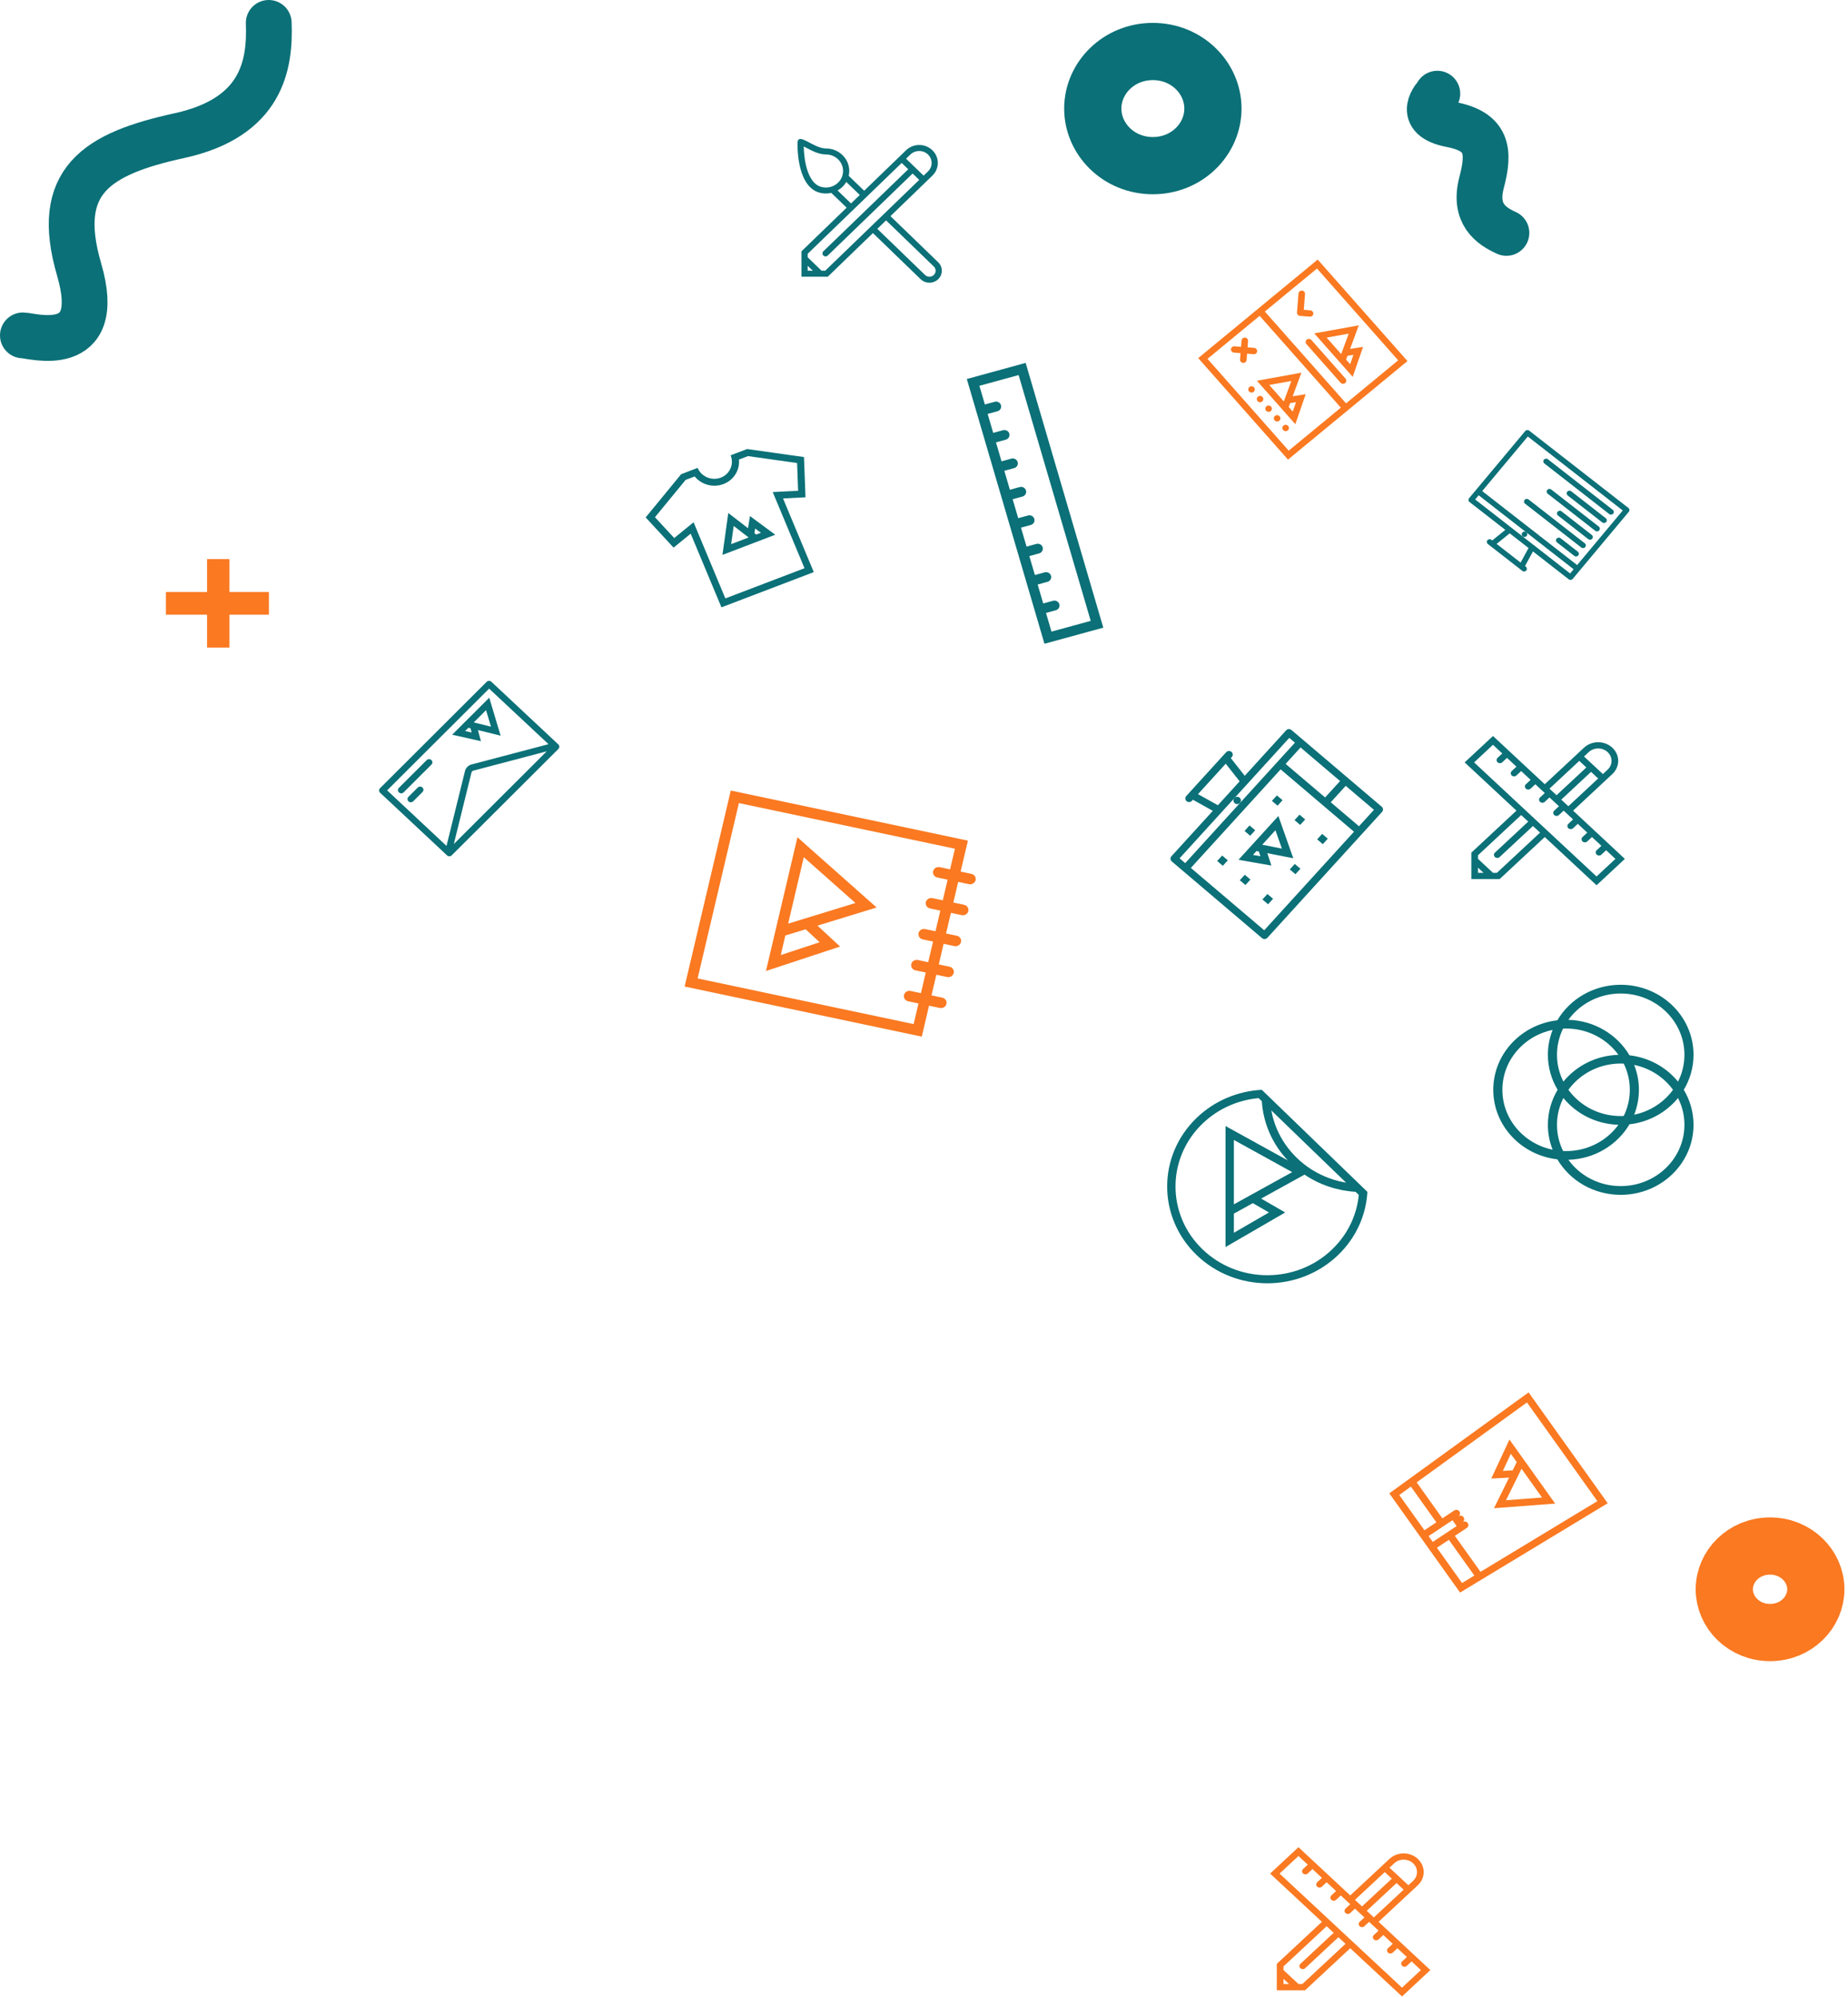 <svg width="323" height="349" viewBox="0 0 323 349" fill="none" xmlns="http://www.w3.org/2000/svg">
<path d="M239 208.274C238.77 212.283 237.07 216.231 233.898 219.295C227.058 225.902 215.969 225.902 209.13 219.295C205.71 215.992 204 211.662 204 207.332C204 203.002 205.71 198.672 209.13 195.369C212.302 192.306 216.388 190.662 220.539 190.44L239 208.274ZM215.662 212.078L215.662 215.428L221.791 211.877L218.979 210.247L215.662 212.078ZM215.662 210.455L225.856 204.827L215.662 199.2L215.662 210.455ZM222.208 194.045C222.402 195.129 222.716 196.189 223.147 197.218C223.955 199.14 225.141 200.866 226.674 202.347C228.318 203.936 230.246 205.135 232.406 205.913C233.341 206.249 234.297 206.499 235.269 206.662L222.208 194.045ZM215.054 193.129C213.23 193.903 211.584 194.992 210.162 196.366C208.629 197.846 207.442 199.573 206.635 201.495C205.855 203.354 205.46 205.317 205.46 207.332C205.46 209.347 205.855 211.31 206.635 213.169C207.442 215.092 208.629 216.817 210.162 218.298C211.695 219.778 213.481 220.926 215.472 221.705C217.395 222.459 219.428 222.841 221.514 222.841C223.6 222.841 225.632 222.459 227.556 221.705C229.546 220.926 231.333 219.778 232.866 218.298C234.288 216.924 235.415 215.334 236.216 213.573C236.904 212.058 237.333 210.461 237.495 208.812L236.929 208.266C233.791 208.077 230.696 207.076 228.009 205.263L220.432 209.446L224.628 211.877L214.203 217.919L214.203 212.884L214.203 205.835L214.203 196.771L225.081 202.776C222.3 199.832 220.789 196.169 220.548 192.442L219.981 191.894C218.275 192.05 216.62 192.464 215.054 193.129Z" fill="#0B7077" style="mix-blend-mode:multiply"/>
<path d="M246 63.095L236.015 71.33L235.105 72.08L225.12 80.315L209.431 62.579L219.416 54.344L220.326 53.593L230.312 45.358L246 63.095ZM211.051 62.707L225.243 78.751L234.357 71.235L220.165 55.19L211.051 62.707ZM235.267 70.484L244.381 62.967L230.189 46.923L221.075 54.44L235.267 70.484L235.267 70.484Z" fill="#FA7921"/>
<path d="M235.969 60.974L238.24 60.614L236.432 65.856L234.832 64.047L232.592 61.514L229.714 58.261L237.491 56.851L235.969 60.974ZM235.983 63.646L236.552 62.006L235.525 62.169L235.277 62.848L235.983 63.646ZM234.417 61.875L235.738 58.297L231.871 58.997L234.417 61.875Z" fill="#FA7921"/>
<path d="M229.211 59.413L235.174 66.156C235.378 66.387 235.35 66.739 235.11 66.937C234.873 67.132 234.509 67.104 234.305 66.873L228.342 60.13C228.135 59.897 228.166 59.548 228.403 59.353C228.644 59.155 229.004 59.18 229.211 59.413Z" fill="#FA7921"/>
<path d="M225.143 74.429C225.348 74.66 225.323 75.01 225.082 75.209C224.842 75.408 224.48 75.376 224.275 75.145C224.069 74.911 224.093 74.561 224.334 74.363C224.575 74.164 224.937 74.195 225.143 74.429Z" fill="#FA7921"/>
<path d="M223.655 72.745C223.859 72.976 223.834 73.326 223.593 73.524C223.352 73.723 222.991 73.692 222.787 73.461C222.58 73.227 222.604 72.877 222.845 72.679C223.086 72.48 223.448 72.511 223.655 72.745Z" fill="#FA7921"/>
<path d="M222.163 71.057C222.37 71.291 222.345 71.641 222.104 71.84C221.863 72.038 221.502 72.007 221.295 71.773C221.091 71.542 221.115 71.193 221.356 70.994C221.597 70.795 221.959 70.826 222.163 71.057Z" fill="#FA7921"/>
<path d="M220.674 69.374C220.881 69.608 220.856 69.958 220.615 70.156C220.374 70.355 220.013 70.324 219.806 70.09C219.602 69.86 219.627 69.51 219.868 69.312C220.108 69.113 220.47 69.144 220.674 69.374Z" fill="#FA7921"/>
<path d="M219.184 67.689C219.391 67.923 219.364 68.27 219.123 68.469C218.882 68.667 218.523 68.638 218.316 68.405C218.109 68.171 218.137 67.825 218.378 67.626C218.619 67.428 218.977 67.455 219.184 67.689Z" fill="#FA7921"/>
<path d="M222.566 69.787L219.688 66.534L227.462 65.126L225.94 69.25L228.213 68.887L226.406 74.129L224.806 72.32L222.566 69.787L222.566 69.787ZM221.842 67.272L224.387 70.15L225.708 66.572L221.842 67.272ZM225.954 71.921L226.522 70.281L225.499 70.442L225.248 71.123L225.954 71.921L225.954 71.921Z" fill="#FA7921"/>
<path d="M227.569 50.781C227.884 50.806 228.122 51.074 228.098 51.378L227.878 54.139L229.021 54.229C229.336 54.254 229.573 54.522 229.549 54.826C229.526 55.13 229.252 55.356 228.934 55.334L227.222 55.199C226.905 55.172 226.67 54.906 226.694 54.602L226.954 51.288C226.978 50.984 227.255 50.756 227.569 50.781Z" fill="#FA7921"/>
<path d="M217.268 63.414C216.951 63.387 216.713 63.124 216.74 62.817L216.738 62.815L216.827 61.712L215.683 61.622C215.368 61.597 215.131 61.329 215.154 61.025C215.178 60.72 215.452 60.495 215.77 60.517L216.911 60.609L216.998 59.504C217.022 59.2 217.298 58.972 217.613 58.997C217.928 59.022 218.166 59.29 218.142 59.594L218.055 60.699L219.196 60.787L219.199 60.789C219.514 60.814 219.749 61.08 219.727 61.387C219.703 61.691 219.427 61.919 219.112 61.894L217.968 61.804L217.884 62.907C217.857 63.214 217.583 63.439 217.268 63.414Z" fill="#FA7921"/>
<path d="M119.053 82.864L120.782 82.204L121.359 81.984L121.935 81.765C122.579 83.308 124.397 84.07 125.986 83.464C127.575 82.858 128.344 81.109 127.699 79.566L128.276 79.346L128.852 79.126L130.582 78.467L140.521 79.866L140.786 86.902L136.86 87.102L142.236 99.974L126.096 106.131L120.72 93.258L117.729 95.697L112.853 90.419L119.053 82.864ZM117.843 94.023L119.912 92.335L121.225 91.265L121.874 92.818L126.781 104.571L140.616 99.294L135.708 87.541L135.059 85.988L136.782 85.9L139.499 85.763L139.316 80.91L130.743 79.703L129.152 80.31C129.332 82.117 128.281 83.886 126.454 84.583C124.626 85.281 122.589 84.689 121.418 83.26L119.827 83.867L114.479 90.383L117.843 94.023Z" fill="#0B7077" style="mix-blend-mode:multiply"/>
<path d="M130.739 92.305L131.083 90.182L135.503 93.445L133.305 94.283L130.228 95.457L126.271 96.967L127.293 89.648L130.739 92.305ZM132.997 93.102L131.993 92.36L131.861 93.171L132.178 93.414L132.997 93.102L132.997 93.102ZM130.849 93.921L128.236 91.907L127.792 95.088L130.849 93.921Z" fill="#0B7077" style="mix-blend-mode:multiply"/>
<g clip-path="url(#clip0_27_50)">
<path d="M226.95 322.792L236 331.222L242.859 324.834C244.225 323.561 246.442 323.561 247.808 324.834C248.492 325.471 248.834 326.305 248.834 327.139C248.834 327.973 248.492 328.808 247.808 329.445L240.95 335.834L250 344.264L245.05 348.875L236 340.445L228.117 347.788L223.166 347.788L223.166 343.177L231.05 335.834L222 327.403L226.95 322.792ZM236.825 331.991L238.059 333.141L243.268 328.289L242.034 327.139L236.825 331.991ZM246.984 328.676C247.424 328.266 247.667 327.72 247.667 327.139C247.667 326.559 247.424 326.013 246.984 325.602C246.074 324.755 244.593 324.755 243.684 325.602L242.859 326.371L246.159 329.445L246.984 328.676ZM245.334 330.213L244.093 329.057L238.884 333.909L240.125 335.065L245.334 330.213ZM248.35 344.264L246.725 342.75L245.9 343.519C245.672 343.73 245.303 343.73 245.075 343.519C244.847 343.306 244.847 342.962 245.075 342.75C245.075 342.75 245.075 342.75 245.076 342.749L245.9 341.982L244.25 340.445L243.425 341.213C243.197 341.425 242.827 341.425 242.6 341.213C242.372 341.001 242.372 340.656 242.6 340.445C242.6 340.445 242.6 340.445 242.6 340.445L243.425 339.676L241.775 338.139L240.951 338.907C240.951 338.907 240.95 338.908 240.95 338.908C240.722 339.119 240.353 339.119 240.125 338.908C239.897 338.695 239.897 338.351 240.125 338.139L240.125 338.139L240.95 337.371L239.3 335.834L238.475 336.602C238.247 336.814 237.878 336.814 237.65 336.602C237.422 336.39 237.422 336.046 237.65 335.834L238.475 335.065L236.825 333.528L236 334.297C235.772 334.509 235.403 334.509 235.175 334.297C234.947 334.085 234.947 333.74 235.175 333.528C235.176 333.528 235.176 333.528 235.176 333.528L236 332.76L234.35 331.222L233.526 331.991L233.525 331.991C233.297 332.203 232.928 332.203 232.7 331.991C232.472 331.779 232.472 331.435 232.7 331.222L233.525 330.454L231.875 328.917L231.05 329.685C230.822 329.898 230.453 329.898 230.225 329.685C229.998 329.474 229.997 329.13 230.225 328.917C230.225 328.917 230.225 328.917 230.226 328.917L231.05 328.149L229.4 326.612L228.576 327.38L228.575 327.38C228.348 327.593 227.978 327.593 227.75 327.38C227.523 327.168 227.523 326.824 227.75 326.612L228.575 325.843L226.95 324.329L223.65 327.403L245.05 347.338L248.35 344.264ZM224.333 346.702L225.3 346.702L224.333 345.801L224.333 346.702ZM224.333 343.628L224.333 344.264L226.95 346.702L227.633 346.702L235.175 339.676L233.934 338.52L228.113 343.942C227.885 344.155 227.515 344.155 227.288 343.942C227.06 343.73 227.06 343.387 227.288 343.174L233.109 337.751L231.875 336.602L224.333 343.628Z" fill="#FA7921"/>
</g>
<g clip-path="url(#clip1_27_50)">
<path d="M260.95 128.615L270 137.045L276.859 130.657C278.225 129.383 280.442 129.383 281.808 130.657C282.492 131.294 282.834 132.128 282.834 132.962C282.834 133.796 282.492 134.631 281.808 135.268L274.95 141.657L284 150.087L279.05 154.698L270 146.268L262.117 153.611L257.166 153.611L257.166 149L265.05 141.657L256 133.226L260.95 128.615ZM270.825 137.814L272.059 138.964L277.268 134.112L276.034 132.962L270.825 137.814ZM280.984 134.499C281.424 134.088 281.667 133.543 281.667 132.962C281.667 132.382 281.424 131.836 280.984 131.425C280.074 130.578 278.593 130.578 277.684 131.425L276.859 132.194L280.159 135.268L280.984 134.499ZM279.334 136.036L278.093 134.88L272.884 139.732L274.125 140.888L279.334 136.036ZM282.35 150.087L280.725 148.573L279.9 149.342C279.672 149.553 279.302 149.553 279.075 149.342C278.847 149.129 278.847 148.785 279.075 148.573C279.075 148.573 279.075 148.573 279.076 148.572L279.9 147.805L278.25 146.268L277.425 147.036C277.197 147.248 276.827 147.248 276.6 147.036C276.372 146.824 276.372 146.479 276.6 146.268C276.6 146.268 276.6 146.268 276.6 146.268L277.425 145.499L275.775 143.962L274.951 144.73C274.951 144.73 274.95 144.731 274.95 144.731C274.722 144.942 274.353 144.942 274.125 144.731C273.897 144.518 273.897 144.174 274.125 143.962L274.125 143.962L274.95 143.193L273.3 141.657L272.475 142.425C272.247 142.637 271.878 142.637 271.65 142.425C271.422 142.213 271.422 141.869 271.65 141.657L272.475 140.888L270.825 139.351L270 140.119C269.772 140.332 269.403 140.332 269.175 140.119C268.947 139.908 268.947 139.563 269.175 139.351C269.176 139.351 269.176 139.351 269.176 139.351L270 138.582L268.35 137.045L267.525 137.814L267.525 137.814C267.297 138.026 266.928 138.026 266.7 137.814C266.472 137.602 266.472 137.258 266.7 137.045L267.525 136.277L265.875 134.74L265.05 135.508C264.822 135.721 264.453 135.721 264.225 135.508C263.998 135.297 263.997 134.953 264.225 134.74C264.225 134.74 264.225 134.74 264.226 134.74L265.05 133.972L263.4 132.435L262.576 133.202L262.575 133.203C262.348 133.416 261.978 133.416 261.75 133.203C261.523 132.991 261.523 132.647 261.75 132.435L262.575 131.666L260.95 130.152L257.65 133.226L279.05 153.161L282.35 150.087ZM258.333 152.525L259.3 152.525L258.333 151.624L258.333 152.525ZM258.333 149.451L258.333 150.087L260.95 152.525L261.633 152.525L269.175 145.499L267.934 144.343L262.113 149.765C261.885 149.978 261.515 149.978 261.288 149.765C261.06 149.553 261.06 149.209 261.288 148.997L267.109 143.574L265.875 142.425L258.333 149.451Z" fill="#0B7077" style="mix-blend-mode:multiply"/>
</g>
<path d="M75.412 133.611L70.552 138.459C70.328 138.682 69.96 138.688 69.73 138.472C69.498 138.256 69.492 137.9 69.716 137.677L74.576 132.829C74.8 132.606 75.168 132.601 75.4 132.817C75.63 133.032 75.636 133.388 75.412 133.611Z" fill="#0B7077" style="mix-blend-mode:multiply"/>
<path d="M71.389 139.242L73.01 137.626C73.233 137.403 73.602 137.397 73.832 137.613C74.063 137.828 74.068 138.184 73.844 138.407L72.224 140.023C72.001 140.246 71.632 140.252 71.402 140.037C71.171 139.821 71.166 139.465 71.389 139.242Z" fill="#0B7077" style="mix-blend-mode:multiply"/>
<path d="M83.53 127.577L84.066 129.52L79.03 128.388L80.573 126.849L82.734 124.694L85.512 121.923L87.5 128.557L83.53 127.577ZM81.297 127.744L82.442 128L82.237 127.26L81.872 127.169L81.297 127.744ZM82.805 126.239L85.815 126.981L84.952 124.098L82.805 126.239Z" fill="#0B7077" style="mix-blend-mode:multiply"/>
<path d="M97.596 130.876L78.96 149.463C78.736 149.687 78.367 149.693 78.136 149.477L66.436 138.531C66.206 138.315 66.201 137.959 66.424 137.736L85.06 119.148C85.284 118.926 85.652 118.92 85.883 119.135L97.582 130.081C97.813 130.297 97.819 130.653 97.596 130.876ZM95.559 131.291L82.698 134.676C82.595 134.703 82.439 134.859 82.415 134.959L79.321 147.488L95.559 131.291ZM67.666 138.114L78.042 147.822L81.282 134.699C81.344 134.45 81.494 134.207 81.692 134.009C81.891 133.811 82.138 133.658 82.393 133.591L95.87 130.045L85.491 120.335L67.666 138.114Z" fill="#0B7077" style="mix-blend-mode:multiply"/>
<path d="M283.273 172.086C290.302 172.086 296 177.564 296 184.322C296 186.551 295.38 188.64 294.297 190.44C295.38 192.24 296 194.33 296 196.558C296 203.316 290.302 208.794 283.273 208.794C278.524 208.794 274.383 206.294 272.196 202.588C265.889 201.861 261 196.7 261 190.44C261 184.18 265.889 179.019 272.196 178.292C274.383 174.586 278.524 172.086 283.273 172.086ZM271.374 200.908C270.839 199.556 270.546 198.09 270.546 196.558C270.546 194.33 271.166 192.24 272.249 190.44C271.166 188.64 270.546 186.551 270.546 184.322C270.546 182.79 270.839 181.325 271.374 179.972C270.698 180.112 270.036 180.313 269.393 180.574C268.067 181.113 266.876 181.886 265.853 182.869C264.83 183.853 264.026 184.998 263.465 186.273C262.885 187.592 262.591 188.994 262.591 190.44C262.591 191.886 262.885 193.288 263.465 194.607C264.026 195.882 264.83 197.027 265.853 198.011C266.876 198.994 268.067 199.767 269.393 200.306C270.036 200.567 270.698 200.768 271.374 200.908ZM273.202 179.745C273.136 179.881 273.072 180.017 273.011 180.155C272.43 181.474 272.136 182.876 272.136 184.322C272.136 185.769 272.43 187.17 273.011 188.489C273.088 188.664 273.17 188.837 273.257 189.008C275.51 186.249 278.97 184.444 282.873 184.329C282.497 183.81 282.073 183.322 281.602 182.869C280.579 181.886 279.387 181.113 278.062 180.574C276.69 180.016 275.232 179.734 273.727 179.734C273.551 179.734 273.377 179.737 273.202 179.745ZM283.798 185.864C283.624 185.856 283.449 185.851 283.273 185.851C281.769 185.851 280.31 186.134 278.939 186.692C277.613 187.232 276.421 188.004 275.398 188.987C274.929 189.439 274.506 189.924 274.132 190.44C274.506 190.957 274.929 191.442 275.398 191.893C276.421 192.877 277.613 193.649 278.939 194.189C280.31 194.746 281.769 195.029 283.273 195.029C283.449 195.029 283.624 195.024 283.798 195.016C283.864 194.882 283.928 194.745 283.989 194.607C284.57 193.288 284.864 191.886 284.864 190.44C284.864 188.994 284.57 187.592 283.989 186.273C283.928 186.135 283.864 185.998 283.798 185.864ZM286.455 190.44C286.455 191.971 286.161 193.438 285.626 194.789C286.302 194.649 286.964 194.449 287.607 194.188C288.933 193.648 290.124 192.877 291.148 191.893C291.617 191.441 292.04 190.956 292.414 190.44C292.04 189.924 291.617 189.438 291.148 188.987C290.124 188.003 288.933 187.232 287.607 186.692C286.964 186.431 286.302 186.23 285.626 186.091C286.161 187.442 286.455 188.909 286.455 190.44ZM282.873 196.551C278.97 196.436 275.51 194.631 273.257 191.872C273.17 192.043 273.088 192.216 273.011 192.391C272.43 193.71 272.136 195.111 272.136 196.558C272.136 198.004 272.43 199.406 273.011 200.725C273.072 200.863 273.136 200.999 273.202 201.135C273.377 201.143 273.551 201.146 273.727 201.146C275.232 201.146 276.69 200.864 278.061 200.306C279.387 199.767 280.579 198.994 281.602 198.011C282.073 197.558 282.497 197.07 282.873 196.551ZM293.289 191.872C291.256 194.362 288.24 196.074 284.804 196.469C282.679 200.071 278.707 202.533 274.127 202.67C274.503 203.188 274.927 203.676 275.398 204.128C276.421 205.113 277.613 205.885 278.939 206.424C280.31 206.982 281.769 207.265 283.273 207.265C284.777 207.265 286.236 206.982 287.607 206.424C288.933 205.885 290.124 205.113 291.148 204.128C292.171 203.145 292.974 202 293.535 200.725C294.115 199.407 294.41 198.004 294.41 196.558C294.41 195.111 294.115 193.71 293.535 192.392C293.458 192.216 293.375 192.043 293.289 191.872ZM287.607 174.456C286.235 173.898 284.777 173.615 283.273 173.615C281.769 173.615 280.31 173.898 278.939 174.456C277.613 174.995 276.421 175.767 275.398 176.752C274.927 177.204 274.503 177.692 274.127 178.21C278.707 178.347 282.679 180.809 284.804 184.411C288.24 184.806 291.256 186.518 293.289 189.008C293.375 188.837 293.458 188.664 293.535 188.489C294.115 187.17 294.41 185.769 294.41 184.322C294.41 182.876 294.115 181.474 293.535 180.155C292.974 178.88 292.171 177.735 291.147 176.752C290.124 175.767 288.933 174.995 287.607 174.456Z" fill="#0B7077" style="mix-blend-mode:multiply"/>
<path d="M255.197 278.294L250.104 271.158L247.921 268.099L242.827 260.962L267.174 243.316L281 262.687L255.197 278.294ZM255.545 276.624L257.694 275.323L253.238 269.079L251.149 270.465L255.545 276.624ZM250.421 269.445L254.6 266.674L253.872 265.655L249.693 268.425L250.421 269.445ZM248.966 267.406L251.055 266.021L246.599 259.777L244.57 261.247L248.966 267.406ZM266.888 245.072L247.613 259.041L252.1 265.328L254.19 263.943C254.478 263.751 254.874 263.824 255.075 264.105C255.276 264.387 255.206 264.77 254.917 264.962C255.206 264.77 255.602 264.844 255.803 265.126C256.004 265.407 255.933 265.79 255.645 265.981C255.933 265.79 256.33 265.863 256.531 266.145C256.732 266.426 256.661 266.81 256.373 267.001L254.283 268.386L258.77 274.672L279.196 262.318L266.888 245.072Z" fill="#FA7921"/>
<path d="M261.126 263.555L263.764 258.204L260.648 258.375L263.827 251.554L265.73 254.22L268.392 257.951L271.817 262.748L261.126 263.555ZM264.067 254.044L262.675 257.031L264.389 256.938L265.101 255.493L264.067 254.044L264.067 254.044ZM265.938 256.665L263.228 262.162L269.522 261.686L265.938 256.665Z" fill="#FA7921"/>
<g clip-path="url(#clip2_27_50)">
<path d="M144.364 25.943C146.613 25.943 148.437 27.704 148.437 29.877C148.437 30.169 148.404 30.451 148.342 30.724L151.042 33.332L158.367 26.256C159.636 25.03 161.693 25.03 162.962 26.256C163.597 26.868 163.914 27.671 163.914 28.474C163.914 29.278 163.597 30.081 162.962 30.694L155.637 37.771L163.98 45.831C164.403 46.239 164.615 46.775 164.615 47.31C164.615 47.846 164.403 48.382 163.98 48.791C163.134 49.608 161.763 49.608 160.917 48.791L152.573 40.73L144.681 48.354L140.086 48.354L140.086 43.915L147.978 36.291L145.302 33.707C145.001 33.776 144.687 33.812 144.364 33.812C139.751 33.812 139.386 27.241 139.386 25.068C139.386 22.895 142.114 25.943 144.364 25.943ZM162.831 28.474C162.831 27.916 162.605 27.391 162.196 26.995C161.352 26.18 159.978 26.18 159.133 26.995L158.367 27.735L161.431 30.694L162.196 29.955C162.605 29.559 162.831 29.034 162.831 28.474ZM161.683 48.051C162.105 48.459 162.792 48.459 163.214 48.051C163.419 47.853 163.531 47.59 163.531 47.31C163.531 47.031 163.419 46.768 163.214 46.571L154.871 38.511L153.339 39.99L161.683 48.051ZM141.169 47.307L142.066 47.307L141.169 46.441L141.169 47.307ZM141.169 44.349L141.169 44.961L143.598 47.307L144.232 47.307L160.665 31.434L159.513 30.321L144.678 44.651C144.467 44.856 144.123 44.856 143.912 44.651C143.7 44.447 143.7 44.116 143.912 43.912L158.747 29.581L157.601 28.475L141.169 44.349ZM148.744 35.552L150.275 34.072L147.92 31.797C147.561 32.416 147.035 32.932 146.399 33.287L148.744 35.552ZM141.171 29.921C141.489 30.831 141.902 31.532 142.4 32.006C142.937 32.517 143.579 32.765 144.364 32.765C145.162 32.765 145.913 32.466 146.478 31.92C147.042 31.374 147.354 30.649 147.354 29.877C147.354 28.284 146.012 26.989 144.364 26.989C143.131 26.989 141.928 26.354 140.962 25.844C140.818 25.768 140.644 25.676 140.476 25.592C140.506 26.718 140.649 28.425 141.171 29.921Z" fill="#0B7077" style="mix-blend-mode:multiply"/>
</g>
<g clip-path="url(#clip3_27_50)">
<path d="M182.553 112.497L168.983 66.231L179.267 63.415L192.838 109.682L182.553 112.497ZM171.182 67.417L172.139 70.68L173.853 70.21C174.327 70.081 174.819 70.347 174.954 70.803C175.087 71.261 174.812 71.736 174.339 71.866C174.338 71.866 174.338 71.866 174.338 71.866L172.625 72.335L173.596 75.647L175.31 75.178C175.784 75.048 176.276 75.314 176.41 75.772C176.544 76.228 176.27 76.705 175.796 76.834L174.081 77.302L175.053 80.614L176.767 80.146L176.768 80.145C177.24 80.016 177.734 80.282 177.867 80.739C178.001 81.197 177.727 81.672 177.253 81.801C177.253 81.802 177.253 81.802 177.253 81.802L175.539 82.271L176.511 85.582L178.224 85.113C178.698 84.984 179.19 85.249 179.325 85.707C179.458 86.163 179.183 86.639 178.711 86.769L176.996 87.238L177.967 90.55L179.681 90.081C180.155 89.951 180.647 90.217 180.781 90.674C180.916 91.132 180.641 91.607 180.167 91.737L178.452 92.206L179.424 95.517L181.139 95.048C181.611 94.918 182.105 95.185 182.238 95.641C182.373 96.099 182.098 96.575 181.624 96.704C181.624 96.704 181.624 96.704 181.624 96.704L179.91 97.174L180.882 100.485L182.595 100.016C183.069 99.887 183.561 100.152 183.696 100.61C183.829 101.066 183.554 101.542 183.082 101.672C183.082 101.672 183.082 101.672 183.081 101.672L181.367 102.141L182.338 105.453L184.051 104.985C184.052 104.984 184.052 104.984 184.052 104.984C184.526 104.854 185.018 105.12 185.153 105.577C185.287 106.035 185.012 106.511 184.538 106.64L182.825 107.109L183.781 110.372L190.638 108.495L178.038 65.54L171.182 67.417Z" fill="#0B7077" style="mix-blend-mode:multiply"/>
</g>
<path d="M267.271 75.249L284.623 88.767C284.831 88.929 284.863 89.225 284.693 89.427L274.88 101.165C274.711 101.367 274.404 101.4 274.196 101.238L267.936 96.361L266.547 98.913L266.698 99.03C266.906 99.192 266.938 99.488 266.768 99.691C266.599 99.894 266.293 99.926 266.085 99.764L260.049 95.062C259.841 94.9 259.809 94.604 259.978 94.401C260.148 94.199 260.454 94.166 260.662 94.328L260.813 94.446L263.105 92.597L256.844 87.719C256.636 87.557 256.604 87.262 256.774 87.059L266.587 75.322C266.756 75.119 267.063 75.087 267.271 75.249ZM265.778 98.313L267.164 95.764L263.873 93.199L261.583 95.045L265.778 98.313L265.778 98.313ZM267.035 76.277L259.062 85.813L275.659 98.743L283.632 89.207L267.035 76.277ZM266.133 93.745L274.432 100.21L275.045 99.476L266.747 93.011L258.448 86.547L257.835 87.28L266.133 93.745Z" fill="#0B7077" style="mix-blend-mode:multiply"/>
<path d="M266.076 93.072C266.246 92.869 266.551 92.837 266.76 92.999C266.968 93.161 266.999 93.456 266.83 93.659C266.66 93.861 266.355 93.894 266.146 93.732C265.938 93.57 265.907 93.274 266.076 93.072Z" fill="#0B7077" style="mix-blend-mode:multiply"/>
<path d="M281.272 89.832L269.926 80.988C269.926 80.988 269.926 80.987 269.925 80.987C269.717 80.824 269.685 80.528 269.855 80.324C270.024 80.121 270.332 80.088 270.54 80.251L281.887 89.096C282.096 89.259 282.128 89.556 281.958 89.759C281.788 89.962 281.481 89.995 281.272 89.832Z" fill="#0B7077" style="mix-blend-mode:multiply"/>
<path d="M280.05 91.294L274.001 86.579C274 86.578 274 86.578 274 86.578C273.792 86.415 273.76 86.119 273.93 85.916C274.1 85.713 274.406 85.68 274.615 85.843L280.665 90.558C280.874 90.721 280.906 91.018 280.736 91.221C280.567 91.424 280.26 91.457 280.05 91.294Z" fill="#0B7077" style="mix-blend-mode:multiply"/>
<path d="M278.828 92.757L270.509 86.273C270.509 86.272 270.509 86.272 270.509 86.272C270.3 86.11 270.268 85.813 270.438 85.61C270.608 85.407 270.915 85.374 271.124 85.536L279.443 92.021C279.653 92.185 279.685 92.481 279.515 92.685C279.345 92.888 279.038 92.921 278.828 92.757Z" fill="#0B7077" style="mix-blend-mode:multiply"/>
<path d="M277.607 94.218L272.315 90.093C272.105 89.93 272.073 89.633 272.243 89.43C272.413 89.227 272.72 89.194 272.929 89.358L278.222 93.483C278.432 93.646 278.463 93.943 278.294 94.146C278.124 94.349 277.817 94.381 277.607 94.218Z" fill="#0B7077" style="mix-blend-mode:multiply"/>
<path d="M276.386 95.68L266.553 88.016L266.553 88.016C266.343 87.853 266.312 87.555 266.481 87.352C266.651 87.149 266.958 87.117 267.168 87.28L277 94.944C277.21 95.108 277.242 95.404 277.072 95.608C276.902 95.811 276.595 95.843 276.386 95.68Z" fill="#0B7077" style="mix-blend-mode:multiply"/>
<path d="M275.165 97.143L272.142 94.787C271.932 94.624 271.9 94.327 272.07 94.124C272.24 93.921 272.547 93.888 272.756 94.051L275.779 96.407C275.989 96.57 276.02 96.867 275.851 97.07C275.681 97.273 275.374 97.306 275.165 97.143Z" fill="#0B7077" style="mix-blend-mode:multiply"/>
<path d="M142.883 161.752L146.832 165.406L133.877 169.678L135.187 164.114L137.021 156.324L139.378 146.309L153.218 158.58L142.883 161.752ZM136.463 166.892L143.258 164.651L140.812 162.387L137.267 163.475L136.463 166.892ZM137.755 161.405L149.513 157.797L140.488 149.794L137.755 161.405Z" fill="#FA7921"/>
<path d="M167.901 152.306L169.785 152.704C170.305 152.814 170.632 153.306 170.514 153.804C170.397 154.303 169.881 154.617 169.36 154.507L167.476 154.109L166.627 157.714L168.511 158.112C169.031 158.222 169.358 158.714 169.241 159.212C169.123 159.711 168.607 160.025 168.087 159.915L166.203 159.517L165.354 163.122L167.238 163.52C167.758 163.63 168.085 164.122 167.967 164.62C167.85 165.118 167.333 165.433 166.813 165.323L164.929 164.925L164.08 168.53L165.964 168.928C166.485 169.038 166.811 169.53 166.694 170.028C166.576 170.526 166.06 170.841 165.54 170.731L163.656 170.333L162.807 173.938L164.691 174.336C165.211 174.446 165.538 174.938 165.42 175.436C165.303 175.934 164.786 176.249 164.266 176.139L162.382 175.741L161.109 181.149L119.661 172.393L127.727 138.143L169.174 146.898L167.901 152.306ZM129.148 140.335L121.932 170.98L159.688 178.956L160.537 175.351L158.732 174.97C158.212 174.86 157.885 174.368 158.002 173.869C158.119 173.371 158.637 173.057 159.157 173.167L160.962 173.548L161.811 169.943L160.006 169.562C159.486 169.452 159.158 168.959 159.276 168.461C159.393 167.963 159.91 167.649 160.43 167.759L162.235 168.14L163.084 164.535L161.279 164.154C160.759 164.044 160.432 163.551 160.549 163.053C160.667 162.555 161.184 162.241 161.704 162.351L163.509 162.732L164.358 159.127L162.553 158.746C162.033 158.636 161.705 158.144 161.823 157.645C161.94 157.147 162.457 156.834 162.977 156.943L164.782 157.325L165.631 153.719L163.826 153.338C163.306 153.228 162.979 152.736 163.096 152.237C163.214 151.739 163.731 151.425 164.251 151.535L166.056 151.917L166.905 148.311L129.148 140.335Z" fill="#FA7921"/>
<path d="M241.565 141.873L221.515 163.879C221.275 164.143 220.859 164.17 220.586 163.939L204.804 150.529C204.532 150.297 204.507 149.895 204.747 149.631L211.981 141.691L208.5 139.749L208.326 139.941C208.085 140.205 207.669 140.232 207.396 140C207.124 139.769 207.099 139.367 207.339 139.103L214.313 131.448C214.554 131.184 214.969 131.158 215.242 131.389C215.514 131.621 215.54 132.022 215.3 132.286L215.125 132.478L217.562 135.566L224.796 127.625C225.037 127.361 225.452 127.335 225.725 127.566L241.507 140.976C241.779 141.208 241.805 141.609 241.565 141.873ZM209.389 138.774L212.865 140.713L216.671 136.538L214.237 133.453L209.389 138.774L209.389 138.774ZM235.21 137.323L232.595 140.193L237.527 144.384L240.142 141.513L235.21 137.323ZM231.609 139.355L234.224 136.485L227.319 130.618L224.704 133.488L231.609 139.355ZM236.655 145.34L223.833 134.445L208.142 151.667L220.965 162.562L236.655 145.34ZM215.758 139.466L206.169 149.99L207.156 150.828L216.744 140.304L226.333 129.78L225.346 128.941L215.758 139.466Z" fill="#0B7077" style="mix-blend-mode:multiply"/>
<path d="M216.676 139.397C216.948 139.629 216.974 140.03 216.733 140.295C216.492 140.559 216.077 140.586 215.804 140.354C215.532 140.123 215.506 139.721 215.746 139.457C215.988 139.192 216.404 139.166 216.676 139.397Z" fill="#0B7077" style="mix-blend-mode:multiply"/>
<path d="M220.452 145.874L223.44 142.595L226.043 149.979L221.506 149.088L222.217 151.252L216.468 150.247L218.128 148.425L220.452 145.874ZM224.056 148.29L222.924 145.081L220.616 147.614L224.056 148.29ZM218.994 149.395L220.3 149.624L220.029 148.798L219.612 148.716L218.994 149.395Z" fill="#0B7077" style="mix-blend-mode:multiply"/>
<path d="M222.509 157.061L221.638 158.018L220.651 157.179L221.523 156.223L222.509 157.061Z" fill="#0B7077" style="mix-blend-mode:multiply"/>
<path d="M227.292 151.81L226.421 152.766L225.434 151.928L226.306 150.971L227.292 151.81Z" fill="#0B7077" style="mix-blend-mode:multiply"/>
<path d="M232.076 146.558L231.204 147.515L230.217 146.677L231.089 145.719L232.076 146.558Z" fill="#0B7077" style="mix-blend-mode:multiply"/>
<path d="M228.122 143.196L227.25 144.153L226.264 143.315L227.136 142.358L228.122 143.196Z" fill="#0B7077" style="mix-blend-mode:multiply"/>
<path d="M224.168 139.834L223.296 140.792L222.309 139.953L223.181 138.996L224.168 139.834Z" fill="#0B7077" style="mix-blend-mode:multiply"/>
<path d="M214.601 150.338L213.729 151.295L212.742 150.456L213.614 149.5L214.601 150.338Z" fill="#0B7077" style="mix-blend-mode:multiply"/>
<path d="M218.555 153.7L217.683 154.656L216.697 153.818L217.568 152.862L218.555 153.7Z" fill="#0B7077" style="mix-blend-mode:multiply"/>
<path d="M219.384 145.087L218.512 146.043L217.525 145.205L218.397 144.248L219.384 145.087Z" fill="#0B7077" style="mix-blend-mode:multiply"/>
<path d="M36.193 97.703L40.106 97.703L40.106 103.448L47 103.448L47 107.414L40.106 107.414L40.106 113.159L36.193 113.159L36.193 107.414L29 107.414L29 103.448L36.193 103.448L36.193 97.703Z" fill="#FA7921"/>
<path d="M4 58.607C5.506 58.607 18.35 62.573 13.831 47.103C9.311 31.634 16.843 26.874 31.359 23.701C45.875 20.527 47.245 11.272 46.971 4" stroke="#0B7077" stroke-width="8" stroke-linecap="round" stroke-linejoin="round" style="mix-blend-mode:multiply"/>
<path d="M251.221 16.368C250.951 16.879 247.212 20.531 253.625 21.758C260.039 22.984 260.413 26.39 258.961 31.884C257.509 37.377 260.616 39.494 263.299 40.699" stroke="#0B7077" stroke-width="8" stroke-linecap="round" stroke-linejoin="round" style="mix-blend-mode:multiply"/>
<path d="M309.377 270.164C304.794 270.164 301.377 273.709 301.377 277.722C301.377 281.735 304.794 285.28 309.377 285.28C313.96 285.28 317.377 281.735 317.377 277.722C317.377 273.709 313.96 270.164 309.377 270.164Z" stroke="#FA7921" stroke-width="10"/>
<path d="M201.5 9C195.537 9 191 13.627 191 18.973C191 24.32 195.537 28.946 201.5 28.946C207.463 28.946 212 24.32 212 18.973C212 13.627 207.463 9 201.5 9Z" stroke="#0B7077" stroke-width="10" style="mix-blend-mode:multiply"/>
<defs>
<clipPath id="clip0_27_50">
<rect width="26.082" height="28" fill="white" transform="matrix(1.23445e-08 -1 -1 -1.15196e-08 250 348.875)"/>
</clipPath>
<clipPath id="clip1_27_50">
<rect width="26.082" height="28" fill="white" transform="matrix(1.27788e-08 -1 -1 -1.1128e-08 284 154.698)"/>
</clipPath>
<clipPath id="clip2_27_50">
<rect width="25.116" height="26" fill="white" transform="matrix(1.27788e-08 -1 -1 -1.1128e-08 165 49.403)"/>
</clipPath>
<clipPath id="clip3_27_50">
<rect width="42.417" height="41.655" fill="white" transform="matrix(0.88 0.475 0.5 -0.866 151.821 95.918)"/>
</clipPath>
</defs>
</svg>
